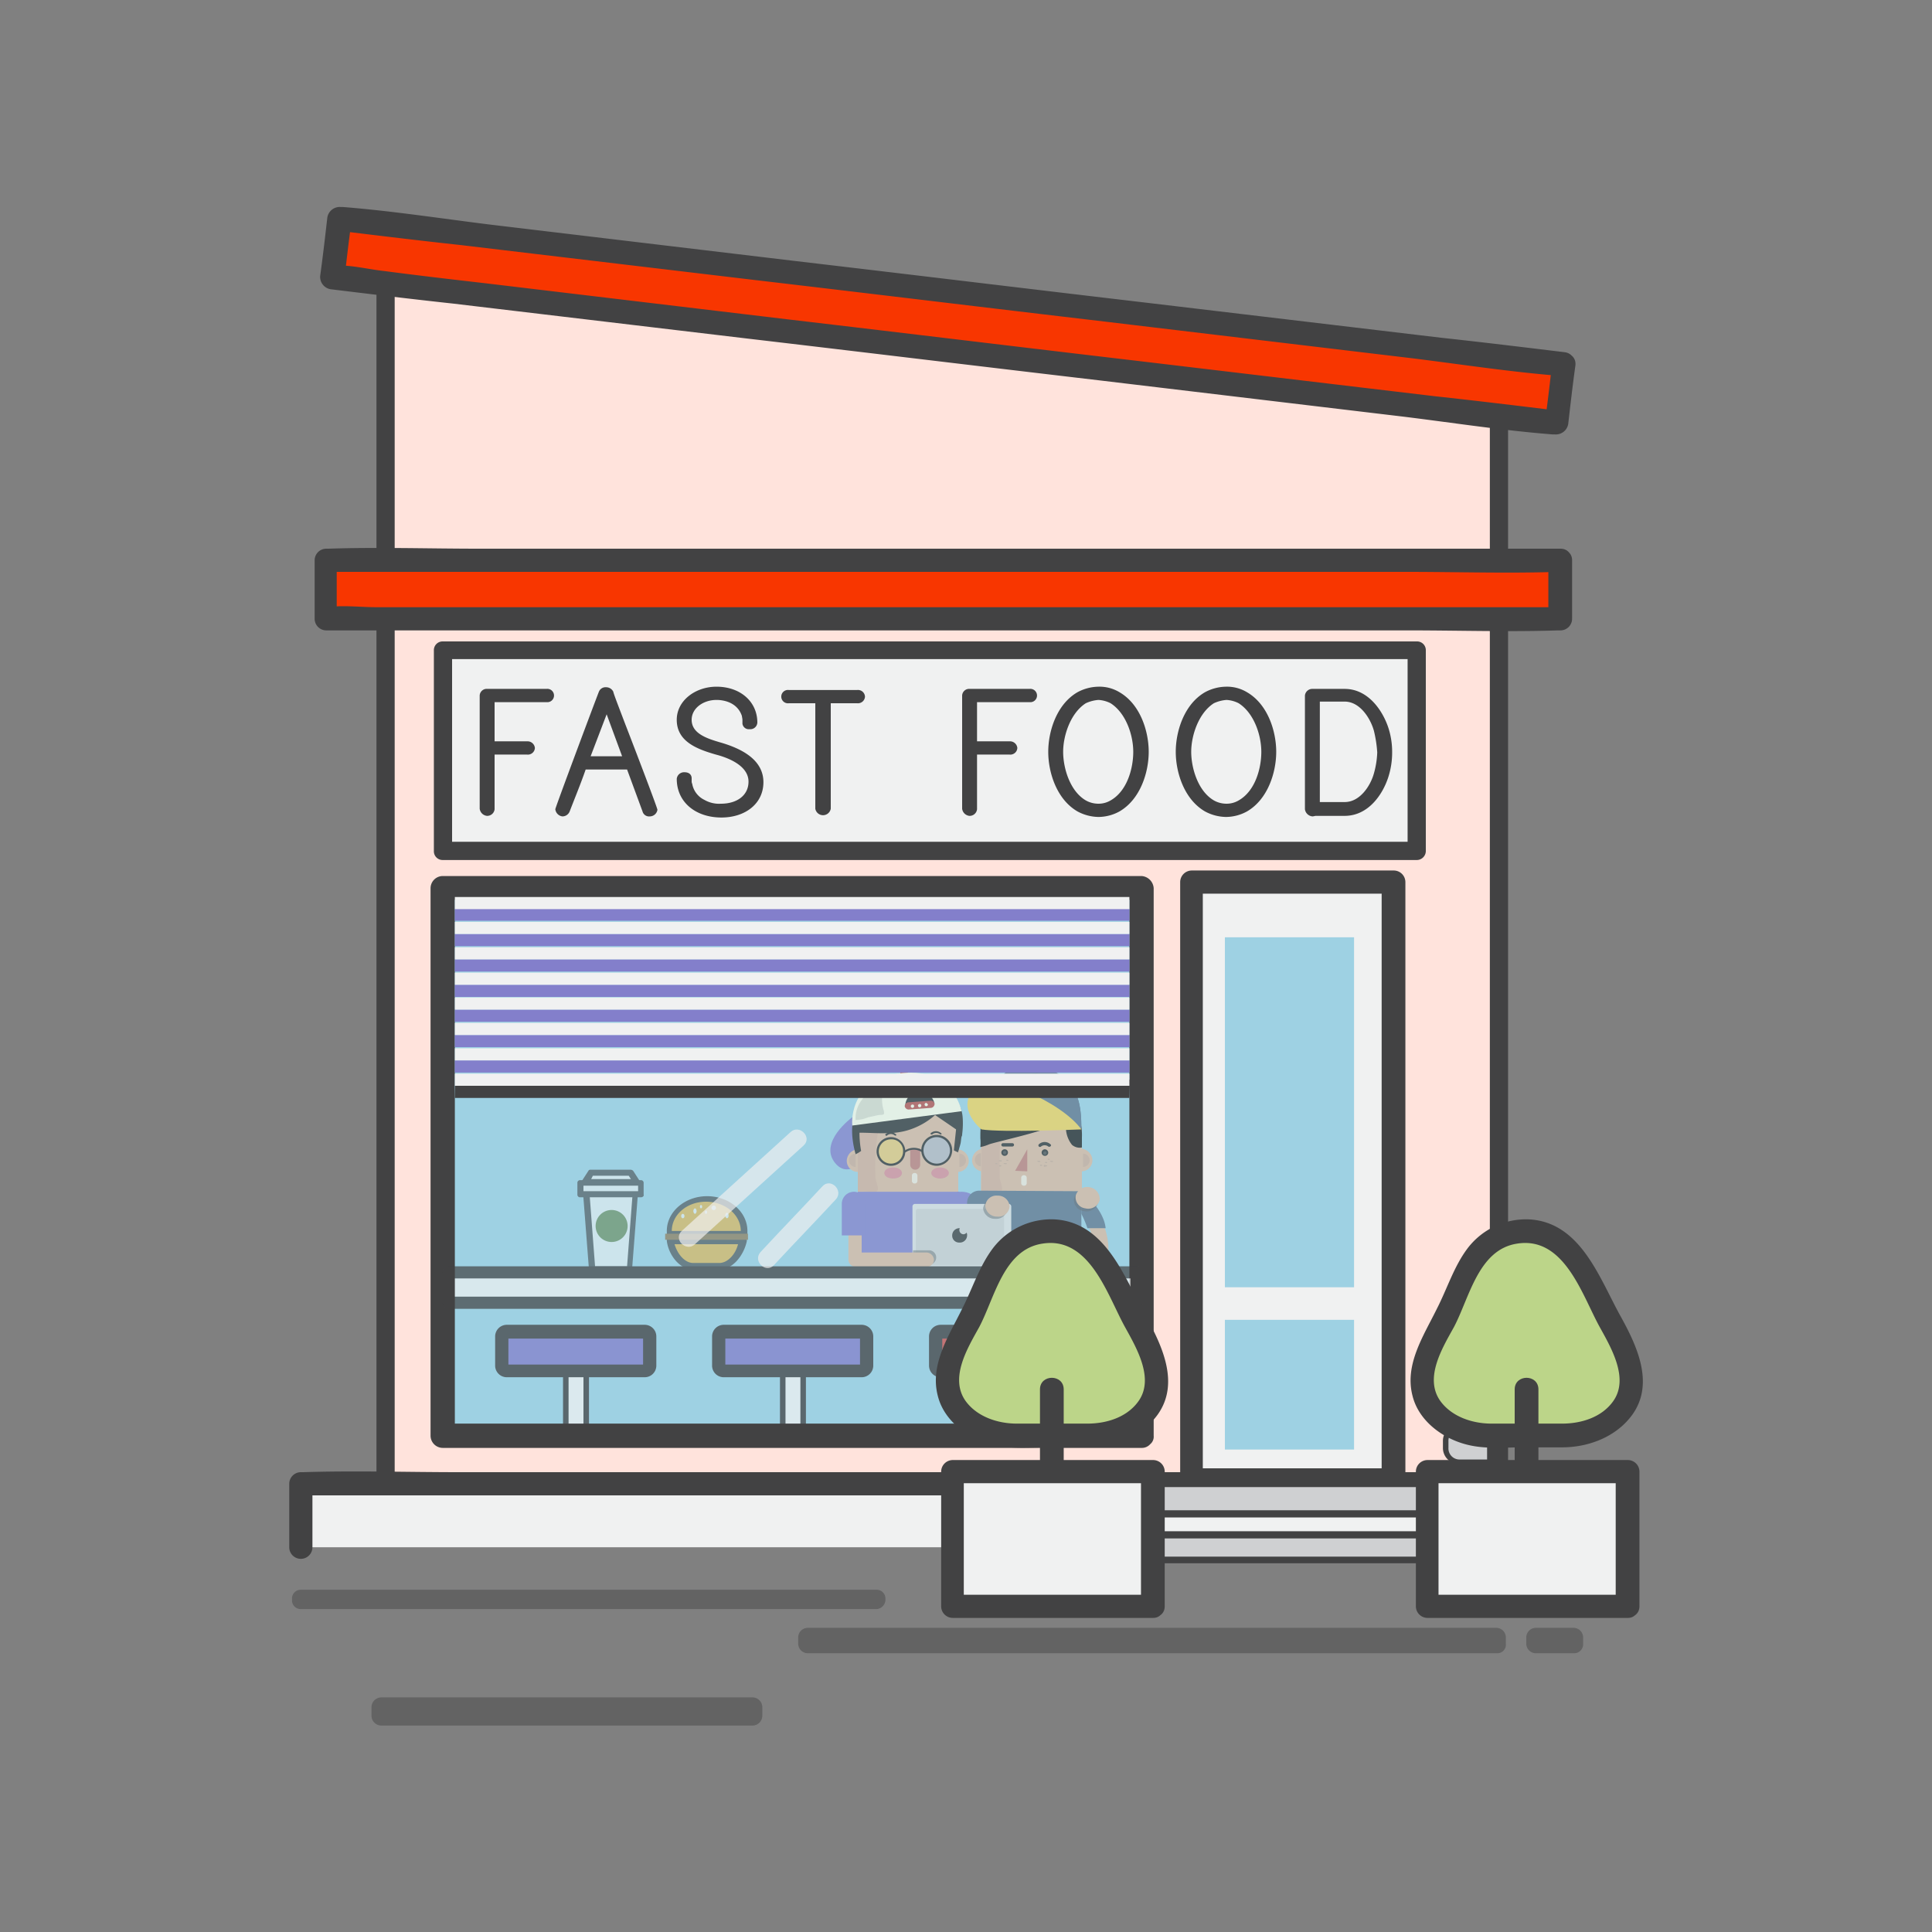 <svg id="Layer_1" data-name="Layer 1" xmlns="http://www.w3.org/2000/svg" viewBox="0 0 350 350"><rect x="0" y="0" width="350" height="350" fill="#808080" stroke="none"/><defs><style>.cls-1{opacity:0.48;}.cls-2{fill:#424243;}.cls-3{fill:#ffe3dc;}.cls-4{fill:#f0f1f1;}.cls-5{fill:#f83600;}.cls-6{fill:#9ed1e3;}.cls-7{fill:#cfd0d2;}.cls-8{fill:#bcd589;}.cls-9{opacity:0.74;}.cls-10{fill:#837fcb;}.cls-11{fill:#d0534f;}.cls-12{opacity:0.71;}.cls-13{fill:#b94f49;}.cls-14{fill:#ddb99f;}.cls-15{fill:#cfac98;}.cls-16{fill:#d6ae99;}.cls-17{fill:#f1e8db;}.cls-18{fill:#313131;}.cls-19{fill:#c37e77;}.cls-20{opacity:0.5;}.cls-21{fill:#f5dc58;}.cls-22{fill:#94b7e1;}.cls-23{opacity:0.98;}.cls-24{fill:#dc8d98;}.cls-25{fill:#4e4e4e;}.cls-26{fill:#5e738c;}.cls-27{fill:#222;}.cls-28{fill:#c6a693;}.cls-29{fill:#566a7d;}.cls-30{fill:#828f98;}.cls-31{fill:#e0e0e0;}.cls-32{opacity:0.7;}.cls-33{fill:#cacaca;}.cls-34{fill:#59595b;}.cls-35{fill:#3e3e3e;}.cls-36{fill:#fdfce7;}.cls-37{opacity:0.2;}.cls-38{fill:#f3d45b;}.cls-39{opacity:0.79;}.cls-40{fill:#618247;}.cls-41{fill:#e9b13d;}.cls-42{fill:#8b6739;}.cls-43{opacity:0.68;}</style></defs><title>ecommerce-type-8-orange</title><g class="cls-1"><path class="cls-2" d="M136.3,312.6H69.1a1.79,1.79,0,0,1-1.8-1.8v-1.5a1.79,1.79,0,0,1,1.8-1.8h67.2a1.79,1.79,0,0,1,1.8,1.8v1.5A1.79,1.79,0,0,1,136.3,312.6Z"/></g><polygon class="cls-3" points="271.5 269.2 69.8 269.2 69.8 45.5 271.5 66.6 271.5 269.2"/><path class="cls-2" d="M271.5,270.9H69.8a1.58,1.58,0,0,1-1.6-1.6V45.5a1.66,1.66,0,0,1,.5-1.2,1.48,1.48,0,0,1,1.3-.4L271.7,65a1.71,1.71,0,0,1,1.5,1.6V269.3A1.61,1.61,0,0,1,271.5,270.9Zm-200-3.3H269.9V68.1L71.5,47.3Z"/><rect class="cls-4" x="54.1" y="268.8" width="232.3" height="11.5"/><path class="cls-2" d="M56.6,280.3V268.8l-2.1,2.1H277.4c2.9,0,6.2.4,9,0h.4l-2.1-2.1v11.5c0,2.7,4.3,2.7,4.3,0V268.8a2.11,2.11,0,0,0-2.1-2.1H83.1c-9.4,0-18.8-.3-28.2,0h-.4a2.11,2.11,0,0,0-2.1,2.1v11.5a2.1,2.1,0,1,0,4.2,0Z"/><g class="cls-1"><path class="cls-2" d="M158.8,291.5H54.5a1.58,1.58,0,0,1-1.6-1.6v-.3a1.58,1.58,0,0,1,1.6-1.6H158.8a1.58,1.58,0,0,1,1.6,1.6v.3A1.72,1.72,0,0,1,158.8,291.5Z"/></g><g class="cls-1"><path class="cls-2" d="M271.2,299.5H146.3a1.75,1.75,0,0,1-1.7-1.7v-1.2a1.75,1.75,0,0,1,1.7-1.7H271.1a1.75,1.75,0,0,1,1.7,1.7v1.2A1.55,1.55,0,0,1,271.2,299.5Z"/></g><g class="cls-1"><path class="cls-2" d="M285.1,299.5h-6.9a1.75,1.75,0,0,1-1.7-1.7v-1.2a1.75,1.75,0,0,1,1.7-1.7h6.9a1.75,1.75,0,0,1,1.7,1.7v1.2A1.63,1.63,0,0,1,285.1,299.5Z"/></g><rect class="cls-5" x="166.42" y="-53.66" width="10.6" height="223.3" transform="translate(93.84 221.65) rotate(-83.21)"/><path class="cls-2" d="M283.4,63.8c-7.4-.9-14.8-1.8-22.2-2.6l-53-6.3c-21.3-2.5-42.7-5.1-64-7.6L88.9,40.7C80,39.6,71,38.2,62.1,37.5h-.4a2.27,2.27,0,0,0-2.4,1.9c-.4,3.5-.8,7-1.3,10.6a2.27,2.27,0,0,0,1.9,2.4c7.4.9,14.8,1.8,22.2,2.6l53,6.3c21.3,2.5,42.7,5.1,64,7.6l55.3,6.6c8.9,1.1,17.9,2.5,26.9,3.2h.4a2.27,2.27,0,0,0,2.4-1.9c.4-3.5.8-7,1.3-10.6.3-2.7-3.9-3.2-4.2-.5-.4,3.5-.8,7-1.3,10.6.8-.6,1.6-1.2,2.4-1.9-7.4-.9-14.8-1.8-22.2-2.6l-53-6.3c-21.3-2.5-42.7-5.1-64-7.6L87.8,51.3c-6.1-.7-12.1-1.4-18.2-2.2-2.8-.3-5.9-1.1-8.7-1h-.4c.6.8,1.2,1.6,1.9,2.4.4-3.5.8-7,1.3-10.6-.8.6-1.6,1.2-2.4,1.9,7.4.9,14.8,1.8,22.2,2.6l53,6.3c21.3,2.5,42.7,5.1,64,7.6l55.3,6.6c8.9,1.1,17.9,2.5,26.9,3.2h.4C285.6,68.4,286.2,64.1,283.4,63.8Z"/><rect class="cls-4" x="215.8" y="159.8" width="36.6" height="108.2"/><path class="cls-2" d="M252.4,266H215.8l2.1,2.1V159.8l-2.1,2.1h36.6l-2.1-2.1V268.1c0,2.7,4.3,2.7,4.3,0V159.8a2.11,2.11,0,0,0-2.1-2.1H215.9a2.11,2.11,0,0,0-2.1,2.1V268.1a2.11,2.11,0,0,0,2.1,2.1h36.6C255.1,270.2,255.1,266,252.4,266Z"/><rect class="cls-6" x="221.9" y="239.1" width="23.4" height="23.5"/><rect class="cls-6" x="221.9" y="169.8" width="23.4" height="63.4"/><path class="cls-7" d="M269.8,258.5h-5.5A2.38,2.38,0,0,0,262,261v1.2a2.38,2.38,0,0,0,2.3,2.5h5.5Z"/><path class="cls-2" d="M270.2,265.2h-6a2.88,2.88,0,0,1-2.8-2.9v-1.2a2.82,2.82,0,0,1,2.8-2.9h6Zm-5.9-6.2a2,2,0,0,0-1.9,2.1v1.2a2,2,0,0,0,1.9,2.1h5.1V259Z"/><rect class="cls-5" x="59.1" y="101.5" width="223.6" height="10.6"/><path class="cls-2" d="M282.7,99.4H86.7c-9,0-18.2-.3-27.2,0h-.4a2.11,2.11,0,0,0-2.1,2.1v10.6a2.11,2.11,0,0,0,2.1,2.1h196c9,0,18.2.3,27.2,0h.4a2.11,2.11,0,0,0,2.1-2.1V101.5c0-2.7-4.3-2.7-4.3,0v10.6l2.1-2.1H68.1c-2.8,0-6-.4-8.8,0h-.4l2.1,2.1V101.5l-2.1,2.1h196c9,0,18.2.3,27.2,0h.4C285.4,103.6,285.4,99.4,282.7,99.4Z"/><rect class="cls-7" x="206.3" y="268.8" width="55.6" height="5.4"/><path class="cls-2" d="M262.5,274.9H205.6v-6.7h56.9Zm-55.6-1.3h54.3v-4.2H206.9v4.2Z"/><rect class="cls-7" x="206.3" y="278.1" width="55.6" height="4.5"/><path class="cls-2" d="M262.5,283.2H205.6v-5.8h56.9ZM206.9,282h54.3v-3.3H206.9V282Z"/><path class="cls-8" d="M291.6,239.3c-3.2-5.8-6.7-16.5-15.4-16.3-9.7.2-11.2,10.1-14.7,16.3-2,3.7-4.1,7.5-3.8,11.6.4,5.4,6.4,9.1,12,9.1h13.6c5.6,0,11.7-3.8,12-9.1C295.8,246.9,293.7,243,291.6,239.3Z"/><path class="cls-2" d="M293.5,238.3c-3.8-6.9-7.2-16.9-16.5-17.4a13.33,13.33,0,0,0-11.1,5.2c-2.5,3.3-3.7,7.3-5.6,11-2.4,4.9-5.9,10.1-4.4,15.8,1.2,4.8,6,8.1,10.7,9,3,.6,6.3.3,9.3.3H283c4.8,0,9.8-1.9,12.7-5.9C299.8,250.6,296.5,243.7,293.5,238.3Zm-1.3,15.6c-2.1,2.9-5.8,4-9.2,4H270.2c-3.4,0-7.1-1.2-9.2-4-3.1-4.2.3-9.7,2.4-13.5,2.8-5.3,4.4-14,11.4-15.1,8.6-1.4,11.8,9.3,15,15.1C291.9,244.2,295.2,249.8,292.2,253.9Z"/><rect class="cls-4" x="258.4" y="266.6" width="36.4" height="24.4"/><path class="cls-2" d="M294.8,288.9H258.5l2.1,2.1V266.6l-2.1,2.1h36.3l-2.1-2.1V291c0,2.7,4.3,2.7,4.3,0V266.6a2.11,2.11,0,0,0-2.1-2.1H258.6a2.11,2.11,0,0,0-2.1,2.1V291a2.11,2.11,0,0,0,2.1,2.1h36.3C297.5,293.1,297.5,288.9,294.8,288.9Z"/><path class="cls-2" d="M274.4,251.7v14.6c0,2.7,4.3,2.7,4.3,0V251.7C278.7,248.9,274.4,248.9,274.4,251.7Z"/><rect class="cls-6" x="80.2" y="160.9" width="126.5" height="99.2"/><g class="cls-9"><rect class="cls-4" x="102.4" y="247.5" width="3.7" height="13.4"/><path class="cls-2" d="M106.2,261.4h-3.7a.47.47,0,0,1-.5-.5V247.5a.47.47,0,0,1,.5-.5h3.7a.47.47,0,0,1,.5.5v13.4A.47.47,0,0,1,106.2,261.4Zm-3.2-1.1h2.7V248H103Z"/><path class="cls-10" d="M116.8,248.3h-25a.9.9,0,0,1-.9-.9v-5.3a.9.9,0,0,1,.9-.9h25a.9.9,0,0,1,.9.9v5.3A.9.9,0,0,1,116.8,248.3Z"/><path class="cls-2" d="M116.8,249.5h-25a2.11,2.11,0,0,1-2.1-2.1v-5.3a2.11,2.11,0,0,1,2.1-2.1h25a2.11,2.11,0,0,1,2.1,2.1v5.3A2.11,2.11,0,0,1,116.8,249.5Zm-24.7-2.3h24.4v-4.7H92.1Z"/><rect class="cls-4" x="141.7" y="247.5" width="3.7" height="13.4"/><path class="cls-2" d="M145.5,261.4h-3.7a.47.47,0,0,1-.5-.5V247.5a.47.47,0,0,1,.5-.5h3.7a.47.47,0,0,1,.5.5v13.4A.47.47,0,0,1,145.5,261.4Zm-3.2-1.1H145V248h-2.7Z"/><path class="cls-10" d="M156.1,248.3h-25a.9.9,0,0,1-.9-.9v-5.3a.9.9,0,0,1,.9-.9h25a.9.9,0,0,1,.9.9v5.3A.9.9,0,0,1,156.1,248.3Z"/><path class="cls-2" d="M156.1,249.5h-25a2.11,2.11,0,0,1-2.1-2.1v-5.3a2.11,2.11,0,0,1,2.1-2.1h25a2.11,2.11,0,0,1,2.1,2.1v5.3A2.11,2.11,0,0,1,156.1,249.5Zm-24.7-2.3h24.4v-4.7H131.4Z"/><rect class="cls-4" x="181" y="247.5" width="3.7" height="13.4"/><path class="cls-2" d="M184.8,261.4H181a.47.47,0,0,1-.5-.5V247.5a.47.47,0,0,1,.5-.5h3.7a.47.47,0,0,1,.5.5v13.4C185.3,261.2,185.1,261.4,184.8,261.4Zm-3.2-1.1h2.7V248h-2.7Z"/><path class="cls-11" d="M195.4,248.3h-25a.9.9,0,0,1-.9-.9v-5.3a.9.9,0,0,1,.9-.9h25a.9.9,0,0,1,.9.9v5.3A.9.9,0,0,1,195.4,248.3Z"/><path class="cls-2" d="M195.4,249.5h-25a2.11,2.11,0,0,1-2.1-2.1v-5.3a2.11,2.11,0,0,1,2.1-2.1h25a2.11,2.11,0,0,1,2.1,2.1v5.3A2.18,2.18,0,0,1,195.4,249.5Zm-24.7-2.3h24.4v-4.7H170.7Z"/></g><path class="cls-2" d="M206.8,158.7H80.2a2.22,2.22,0,0,0-2.2,2.2v99.2a2.22,2.22,0,0,0,2.2,2.2H206.8a2,2,0,0,0,1.5-.6l.1-.1h0a1.75,1.75,0,0,0,.6-1.5V160.9A2.36,2.36,0,0,0,206.8,158.7Zm-42.9,99.2H82.4V163H204.6v94.9Z"/><g class="cls-12"><path class="cls-13" d="M164.5,194.4a.47.47,0,0,1-.5.5h-.4a.47.47,0,0,1-.5-.5h0a.47.47,0,0,1,.5-.5h.4c.3-.1.5.2.5.5Z"/><path class="cls-10" d="M154.4,202.4s-6.2,4.5-3.1,8.3,7.4-3.1,7.4-3.1Z"/><path class="cls-14" d="M173.6,219.6c0,4-4.1,7.2-9,7.2h-.2c-5,0-9-3.2-9-7.2V205.1c0-4,4.1-7.2,9-7.2h.2c5,0,9,3.2,9,7.2Z"/><rect class="cls-14" x="160.67" y="212.6" width="6.7" height="12.8" transform="translate(-55.42 382.43) rotate(-89.85)"/><polygon class="cls-14" points="173.6 216.1 155.4 215.8 155.4 209.4 173.6 209.4 173.6 216.1"/><path class="cls-14" d="M155.5,208.2a2.15,2.15,0,0,0-2.1,2.1,2,2,0,0,0,2.1,2Z"/><path class="cls-15" d="M155,209a1.2,1.2,0,1,0,0,2.4Z"/><path class="cls-14" d="M173.4,208.2a2.15,2.15,0,0,1,2.1,2.1,2,2,0,0,1-2.1,2Z"/><path class="cls-15" d="M173.8,209a1.2,1.2,0,0,1,0,2.4Z"/><path class="cls-14" d="M173.6,214.6a.68.68,0,0,1-.7.7H156.2a.68.68,0,0,1-.7-.7v-9.4a.68.68,0,0,1,.7-.7h16.7a.68.68,0,0,1,.7.7Z"/><path class="cls-16" d="M161.4,198.2a17.55,17.55,0,0,0-2.4,1.1,6.45,6.45,0,0,0-3.1,3c-.7,1.8-.5,3.8-.5,5.7v1.6h0v6.2a14.12,14.12,0,0,1,2.2.1c.5,0,1.2.2,1.4-.3s-.4-1.7-.4-2.3a39.45,39.45,0,0,1,.6-9.1c.1-.5.3-1,.4-1.4.3-.9.8-1.8,1.1-2.7a4.14,4.14,0,0,1,1.8-1.9A4,4,0,0,0,161.4,198.2Z"/><path class="cls-17" d="M166.2,213.9a.47.47,0,0,1-.5.5h0a.47.47,0,0,1-.5-.5V213a.47.47,0,0,1,.5-.5h0a.47.47,0,0,1,.5.5Z"/><path class="cls-14" d="M173.5,230.3V217.1h-4.9v.9a4,4,0,0,1-4.2,3.9l-5.8-4.8h-3.2v13.2Z"/><polygon class="cls-10" points="173.6 230.3 173.8 215.9 155.4 215.9 155.4 230.3 173.6 230.3"/><path class="cls-18" d="M160.7,205.7a1.06,1.06,0,0,1,1.4,0c.2.1.4-.1.2-.2a1.39,1.39,0,0,0-1.9,0c-.1.1.2.4.3.2Z"/><path class="cls-19" d="M164.9,208.1V211a.9.9,0,1,0,1.8,0v-2.9Z"/><path class="cls-18" d="M168.9,205.5a1.06,1.06,0,0,1,1.4,0c.2.1.4-.1.2-.2a1.39,1.39,0,0,0-1.9,0c-.1.1.1.3.3.2Z"/><path class="cls-18" d="M167.1,208.8a2.57,2.57,0,0,0-3.1,0l-.2-.3a3,3,0,0,1,3.5,0Z"/><path class="cls-18" d="M174.2,205.9c-.1.4-.1.9-.2,1.3s-.2.7-.3,1.1c0,0-.2.5-.1.5-.1-.1-.2-.1-.4-.2l-.4-.2.4-3.8c-1.3-.9-3.8-2.6-3.8-2.6a13.09,13.09,0,0,1-5.1,2.8c-2.8.8-5.7.4-8.6.4a18.41,18.41,0,0,0,.3,3.3,5.3,5.3,0,0,1-1,.6c-.9-3.3-1.2-7.4,1.6-9.9a11.29,11.29,0,0,1,3.1-2.1c2.5-1,5.5-1.9,8.2-1.2,3.2.9,6.3,3.1,6.5,6.6a15.06,15.06,0,0,1-.1,3A.6.6,0,0,1,174.2,205.9Z"/><g class="cls-20"><circle class="cls-21" cx="161.4" cy="208.6" r="2.4"/></g><g class="cls-20"><path class="cls-22" d="M172.3,208.4a2.6,2.6,0,1,1-2.6-2.6A2.52,2.52,0,0,1,172.3,208.4Z"/></g><path class="cls-18" d="M161.4,211.2a2.6,2.6,0,1,1,2.6-2.6A2.58,2.58,0,0,1,161.4,211.2Zm0-4.8a2.2,2.2,0,1,0,2.2,2.2A2.1,2.1,0,0,0,161.4,206.4Z"/><path class="cls-18" d="M169.7,211.2a2.8,2.8,0,1,1,2.8-2.8A2.86,2.86,0,0,1,169.7,211.2Zm0-5.2a2.4,2.4,0,1,0,2.4,2.4A2.43,2.43,0,0,0,169.7,206Z"/><g class="cls-23"><path class="cls-24" d="M163.4,212.5c0,.6-.7,1-1.6,1s-1.6-.4-1.6-1,.7-1,1.6-1S163.4,211.9,163.4,212.5Z"/></g><g class="cls-23"><ellipse class="cls-24" cx="170.3" cy="212.5" rx="1.6" ry="1"/></g><rect class="cls-14" x="183.03" y="212.5" width="6.7" height="12.8" transform="translate(-33.01 404.69) rotate(-89.85)"/><path class="cls-14" d="M178.2,208.1a2.15,2.15,0,0,0-2.1,2.1,2,2,0,0,0,2.1,2Z"/><path class="cls-15" d="M177.8,208.9a1.2,1.2,0,0,0,0,2.4Z"/><path class="cls-14" d="M195.8,208.1a2.15,2.15,0,0,1,2.1,2.1,2,2,0,0,1-2.1,2Z"/><path class="cls-15" d="M196.2,209a1.2,1.2,0,1,1,0,2.4Z"/><path class="cls-14" d="M196,209.3h0V205c0-4-4-7.2-9-7.2h-.2c-4.9,0-8.9,3.1-9,7,0,.1-.1.2-.1.4v10.5h0v3.8c0,4,4,7.2,9,7.2h.2c5,0,8.8-3.2,8.8-7.2l.1-3.8h.2Z"/><path class="cls-16" d="M181.7,204c.1-.5.3-1,.4-1.4.3-.9.8-1.8,1.1-2.7A4.14,4.14,0,0,1,185,198a5,5,0,0,0-1.2.2,17.55,17.55,0,0,0-2.4,1.1,6.45,6.45,0,0,0-3.1,3c-.7,1.8-.5,3.8-.5,5.7.1,2.6,0,5.2,0,7.8,0-.2,2.1.1,2.3.1.5,0,1.2.2,1.4-.3s-.4-1.7-.4-2.3C181.1,210.1,180.9,207,181.7,204Z"/><polygon class="cls-19" points="183.9 212.1 186.1 212.2 186.1 208.2 183.9 212.1"/><path class="cls-17" d="M186,214.3a.47.47,0,0,1-.5.5h0a.47.47,0,0,1-.5-.5v-.9a.47.47,0,0,1,.5-.5h0a.47.47,0,0,1,.5.5Z"/><path class="cls-14" d="M195.8,230.3V217h-4.9v.9a4,4,0,0,1-4.2,3.9l-5.8-4.8h-3.2v13.3Z"/><path class="cls-18" d="M182.6,208.8a.6.6,0,1,1-.6-.6A.58.58,0,0,1,182.6,208.8Z"/><path class="cls-25" d="M182.3,208.8a.3.3,0,1,1-.3-.3A.27.27,0,0,1,182.3,208.8Z"/><path class="cls-18" d="M189.9,208.8a.6.6,0,1,1-.6-.6A.65.65,0,0,1,189.9,208.8Z"/><path class="cls-25" d="M189.6,208.9a.3.3,0,1,1-.3-.3C189.5,208.5,189.6,208.7,189.6,208.9Z"/><polygon class="cls-26" points="195.9 230.3 195.9 215.8 177.7 215.7 177.7 230.3 195.9 230.3"/><path class="cls-27" d="M196,207.7V206a9.74,9.74,0,0,0-.2-2.4,7.17,7.17,0,0,0-3.9-4.9,11.33,11.33,0,0,0-6.8-1.1,11.49,11.49,0,0,0-3.7,1.2,8.14,8.14,0,0,0-2.8,2.4c-1,1.5-1,3.3-1,5a8.55,8.55,0,0,1,0,1.6,7.49,7.49,0,0,0,1.6-.5c2.5-.8,14-3.1,13.8-5v.6a6.15,6.15,0,0,0,.1,1.4,5.1,5.1,0,0,0,1.1,3.1,2.16,2.16,0,0,0,1.7.5C196,207.9,196,207.8,196,207.7Z"/><path class="cls-18" d="M181.7,207.7h1.7a.3.3,0,1,0,0-.6h-1.7a.3.3,0,0,0,0,.6Z"/><path class="cls-18" d="M188.6,207.7a1.05,1.05,0,0,1,1.3,0c.3.2.7-.2.4-.4a1.54,1.54,0,0,0-2.1,0,.28.28,0,1,0,.4.4Z"/><path class="cls-28" d="M181.5,210.3c0,.1-.1.1-.3.1a1,1,0,0,1-.3-.1c0-.1.1-.1.3-.1S181.5,210.2,181.5,210.3Z"/><path class="cls-28" d="M182.4,210.8c0,.1-.1.1-.3.1a1,1,0,0,1-.3-.1c0-.1.1-.1.3-.1S182.4,210.7,182.4,210.8Z"/><path class="cls-28" d="M182.7,210.2c0,.1-.1.1-.2.1s-.2,0-.2-.1.1-.1.2-.1A.35.35,0,0,1,182.7,210.2Z"/><path class="cls-28" d="M188.8,211.1c0,.1-.1.1-.2.1s-.2,0-.2-.1.1-.1.2-.1S188.8,211,188.8,211.1Z"/><path class="cls-28" d="M190.2,210c0,.1-.1.1-.2.1s-.2,0-.2-.1.1-.1.2-.1A.35.35,0,0,1,190.2,210Z"/><path class="cls-28" d="M188.5,210.4c0,.1-.1.1-.3.1a1,1,0,0,1-.3-.1c0-.1.1-.1.3-.1A.44.44,0,0,1,188.5,210.4Z"/><path class="cls-28" d="M189.7,211.2c0,.1-.1.1-.3.1a.17.17,0,1,1,0-.2C189.6,211.1,189.7,211.1,189.7,211.2Z"/><path class="cls-28" d="M190.8,210.4c0,.1-.1.1-.3.1a1,1,0,0,1-.3-.1c0-.1.1-.1.3-.1A.44.44,0,0,1,190.8,210.4Z"/><path class="cls-28" d="M189.7,210.6c0,.1-.1.1-.2.1a.35.35,0,0,1-.2-.1c0-.1.1-.1.2-.1S189.7,210.5,189.7,210.6Z"/><path class="cls-28" d="M181.4,211.2c0,.1-.1.1-.2.1a.13.13,0,1,1,0-.2C181.3,211.1,181.4,211.1,181.4,211.2Z"/><ellipse class="cls-28" cx="180.5" cy="210.8" rx="0.2" ry="0.1"/><path class="cls-14" d="M197.5,230.3h2.6a12.39,12.39,0,0,0,.7-4c0-5.9-4.9-10.6-4.9-10.6l.1,4.2A11.48,11.48,0,0,1,197.5,230.3Z"/><path class="cls-26" d="M197,222.5h3.3c-.4-3.7-4.5-6.8-4.5-6.8l.1,4.2A18.7,18.7,0,0,1,197,222.5Z"/><path class="cls-29" d="M191.2,194.3c-2.9-1.7-7.9-2.1-10.1,1.3,0,0-4.4,4.3,14.8,8.9C195.9,200.1,195.3,196.6,191.2,194.3Z"/><polygon class="cls-30" points="195.7 230.3 196.6 230.2 196.6 229.5 155.1 229.5 155.1 230.3 195.7 230.3"/><path class="cls-10" d="M177.1,223.8v-5.7c0-1.2-1.3-2.2-2.9-2.2s-2.9,1-2.9,2.2v5.7Z"/><path class="cls-26" d="M179.6,223.6v-5.7a2.2,2.2,0,1,0-4.4,0v5.7Z"/><path class="cls-31" d="M183.2,218.6a.47.47,0,0,0-.5-.5H165.8a.47.47,0,0,0-.5.5V229a.47.47,0,0,0,.5.5h16.9a.47.47,0,0,0,.5-.5Z"/><g class="cls-32"><path class="cls-33" d="M181.9,219.4a.43.43,0,0,0-.4-.4H166.3a.43.43,0,0,0-.4.4v9.4a.43.43,0,0,0,.4.4h15.2a.43.43,0,0,0,.4-.4Z"/></g><g class="cls-20"><path class="cls-34" d="M182.5,218.9a2,2,0,0,1-2.2,1.9,2.11,2.11,0,0,1-2.2-1.9,2.22,2.22,0,0,1,4.4,0Z"/></g><g class="cls-20"><path class="cls-34" d="M168.3,226.5h-2.9v2.6h2.9a1.3,1.3,0,0,0,0-2.6Z"/></g><path class="cls-14" d="M167.8,226.9H156.1v-5.5a1.2,1.2,0,1,0-2.4,0v6.8a1.32,1.32,0,0,0,1.3,1.3h12.9a1.32,1.32,0,0,0,1.3-1.3A1.42,1.42,0,0,0,167.8,226.9Z"/><path class="cls-10" d="M156.9,223.8v-5.7a2.2,2.2,0,0,0-4.4,0v5.7Z"/><path class="cls-35" d="M174.5,223.6a.77.77,0,0,1-.7-.8.37.37,0,0,1,.1-.3h-.2a1.31,1.31,0,0,0-1.2,1.3,1.24,1.24,0,0,0,1.2,1.3h.3a1.31,1.31,0,0,0,1.2-1.3.9.9,0,0,0-.1-.5A.71.71,0,0,1,174.5,223.6Z"/><path class="cls-14" d="M182.9,218.5a2,2,0,0,1-2.2,1.9,2.11,2.11,0,0,1-2.2-1.9,2,2,0,0,1,2.2-1.9A2.11,2.11,0,0,1,182.9,218.5Z"/><g class="cls-20"><path class="cls-34" d="M198.9,218a2.18,2.18,0,0,1-2.6,1.4,2,2,0,0,1-1.7-2.4,2.18,2.18,0,0,1,2.6-1.4A2.24,2.24,0,0,1,198.9,218Z"/></g><path class="cls-14" d="M199.2,217.5a2.18,2.18,0,0,1-2.6,1.4,2,2,0,0,1-1.7-2.4,2.18,2.18,0,0,1,2.6-1.4A2.15,2.15,0,0,1,199.2,217.5Z"/><path class="cls-36" d="M154.4,203.9l19.8-2.6s-1.5-8.3-11.6-6.8C153.5,196,154.4,203.9,154.4,203.9Z"/><path class="cls-18" d="M169.3,200a2.66,2.66,0,0,0-2.9-2.2,2.56,2.56,0,0,0-2.4,2.7Z"/><path class="cls-13" d="M169.3,200a.73.73,0,0,1-.6.7l-4.1.3a.73.73,0,0,1-.7-.6h0a.73.73,0,0,1,.6-.7l4.1-.3a.67.67,0,0,1,.7.6Z"/><path class="cls-36" d="M165.6,200.4a.3.3,0,1,1-.3-.3A.27.27,0,0,1,165.6,200.4Z"/><path class="cls-36" d="M166.9,200.3a.3.3,0,1,1-.3-.3A.27.27,0,0,1,166.9,200.3Z"/><path class="cls-36" d="M168.1,200.1a.3.3,0,1,1-.3-.3Q168.1,200,168.1,200.1Z"/><g class="cls-37"><path class="cls-34" d="M156.1,199.3a5.47,5.47,0,0,0-1.1,3.6,6.35,6.35,0,0,0,2.3-.5c.6-.1,1.3-.3,1.9-.4.8-.1,1.1.1.9-.8a6.64,6.64,0,0,1,.4-5c-.9-.3-2.5,1-3.1,1.6A10,10,0,0,0,156.1,199.3Z"/></g><path class="cls-26" d="M183.9,196a7.72,7.72,0,0,1,4.1-1.6c-1.7.9-1.8,3.3-1.8,4.9,0,.4.2,1.3.2,2.2a66,66,0,0,0,9.5,2.9c0-4.4-.6-7.9-4.7-10.2-2.9-1.7-7.9-2.1-10.1,1.3,0,0-1.3,1.3.5,3.1A15.57,15.57,0,0,1,183.9,196Z"/><path class="cls-38" d="M195.9,204.6s-14.4.6-18.1,0c0,0-4.8-3.8-1.2-7.5C179.7,194,192.3,199.6,195.9,204.6Z"/><rect class="cls-4" x="81.3" y="230.5" width="124.6" height="5.5"/><g class="cls-39"><polygon class="cls-4" points="115.1 215.8 106.2 215.8 107.3 230 114 230 115.1 215.8"/><path class="cls-2" d="M114,230.5h-6.8a.47.47,0,0,1-.5-.5l-1.1-14.2c0-.2,0-.3.1-.4a.76.76,0,0,1,.4-.2h9a.52.52,0,0,1,.4.2c.1.1.2.3.1.4L114.5,230C114.6,230.3,114.3,230.5,114,230.5Zm-6.2-1.1h5.8l1-13.1h-7.8Z"/><polygon class="cls-4" points="114.2 212.5 107.1 212.5 106 214.1 115.3 214.1 114.2 212.5"/><path class="cls-2" d="M115.3,214.7H106a.55.55,0,0,1-.5-.3.64.64,0,0,1,0-.6l1.1-1.7c.1-.2.3-.2.5-.2h7.1a.76.76,0,0,1,.5.2l1.1,1.7a.64.64,0,0,1,0,.6A.55.55,0,0,1,115.3,214.7Zm-8.2-1.1h7.2l-.4-.6h-6.5Z"/><rect class="cls-4" x="105.2" y="214.3" width="11" height="2.1"/><path class="cls-2" d="M116.1,216.9h-11a.47.47,0,0,1-.5-.5v-2.1a.47.47,0,0,1,.5-.5h11a.47.47,0,0,1,.5.5v2.1C116.7,216.7,116.4,216.9,116.1,216.9Zm-10.4-1.1h9.9v-1h-9.9Z"/><circle class="cls-40" cx="110.8" cy="222.1" r="2.9"/><path class="cls-41" d="M121.4,224.7c.3,2.2,2,4.7,4.2,4.7h4.7c2.1,0,3.9-2.4,4.2-4.7Z"/><path class="cls-2" d="M130.3,230h-4.7c-2.5,0-4.5-2.7-4.8-5.2,0-.2,0-.4.2-.5a.76.76,0,0,1,.5-.2h13.1c.2,0,.3.1.5.2a.76.76,0,0,1,.2.5C134.8,227.3,132.8,230,130.3,230Zm-8.1-4.6c.5,1.7,1.8,3.4,3.4,3.4h4.7c1.6,0,3-1.7,3.4-3.4Z"/><path class="cls-41" d="M134.8,223.5V223c0-3.2-3-5.8-6.8-5.8s-6.8,2.6-6.8,5.8v.5Z"/><path class="cls-2" d="M134.8,224H121.3a.47.47,0,0,1-.5-.5V223c0-3.5,3.3-6.3,7.3-6.3s7.3,2.8,7.3,6.3v.5A.74.74,0,0,1,134.8,224Zm-13.1-1h12.5c0-2.9-2.8-5.3-6.3-5.3S121.7,220.1,121.7,223Z"/><rect class="cls-42" x="120.5" y="223.5" width="15" height="1.1"/><path class="cls-4" d="M129.7,218.9a.41.41,0,1,1-.4-.5C129.6,218.4,129.7,218.6,129.7,218.9Z"/><path class="cls-4" d="M126.2,219.4c0,.3-.2.5-.3.5s-.3-.2-.3-.5.2-.5.3-.5S126.2,219.1,126.2,219.4Z"/><ellipse class="cls-4" cx="131.7" cy="220.2" rx="0.3" ry="0.5"/><path class="cls-4" d="M128.1,219.6c0,.2-.1.3-.2.3s-.2-.1-.2-.3.1-.3.2-.3S128.1,219.4,128.1,219.6Z"/><path class="cls-4" d="M127.2,218.6c0,.2-.1.3-.2.3s-.2-.1-.2-.3.1-.3.2-.3S127.2,218.4,127.2,218.6Z"/><path class="cls-4" d="M124,220.3c0,.2-.1.4-.3.4s-.3-.2-.3-.4.1-.4.3-.4S124,220.1,124,220.3Z"/></g><path class="cls-2" d="M205.9,234.9H81.3l1.1,1.1v-5.5l-1.1,1.1H205.9l-1.1-1.1V236a1.1,1.1,0,0,0,2.2,0v-5.5a1.11,1.11,0,0,0-1.1-1.1H81.3a1.11,1.11,0,0,0-1.1,1.1V236a1.11,1.11,0,0,0,1.1,1.1H205.9A1.1,1.1,0,0,0,205.9,234.9Z"/></g><path class="cls-8" d="M205.6,239.3c-3.2-5.8-6.7-16.5-15.4-16.3-9.7.2-11.2,10.1-14.7,16.3-2,3.7-4.1,7.5-3.8,11.6.4,5.4,6.4,9.1,12,9.1h13.6c5.6,0,11.7-3.8,12-9.1C209.8,246.9,207.7,243,205.6,239.3Z"/><path class="cls-2" d="M207.5,238.3c-3.8-6.9-7.2-16.9-16.5-17.4a13.33,13.33,0,0,0-11.1,5.2c-2.5,3.3-3.7,7.3-5.6,11-2.4,4.9-5.9,10.1-4.4,15.8,1.2,4.8,6,8.1,10.7,9,3,.6,6.3.3,9.3.3H197c4.8,0,9.8-1.9,12.7-5.9,4.1-5.7.8-12.6-2.2-18-1.3-2.4-5-.3-3.7,2.1,2.1,3.8,5.4,9.4,2.4,13.5-2.1,2.9-5.8,4-9.2,4H184.2c-3.4,0-7.1-1.2-9.2-4-3.1-4.2.3-9.7,2.4-13.5,2.8-5.3,4.4-14,11.4-15.1,8.6-1.4,11.8,9.3,15,15.1C205.1,242.8,208.8,240.7,207.5,238.3Z"/><rect class="cls-4" x="172.4" y="266.6" width="36.4" height="24.4"/><path class="cls-2" d="M208.8,288.9H172.5l2.1,2.1V266.6l-2.1,2.1h36.3l-2.1-2.1V291c0,2.7,4.3,2.7,4.3,0V266.6a2.11,2.11,0,0,0-2.1-2.1H172.6a2.11,2.11,0,0,0-2.1,2.1V291a2.11,2.11,0,0,0,2.1,2.1h36.3C211.5,293.1,211.5,288.9,208.8,288.9Z"/><path class="cls-2" d="M188.4,251.7v14.6c0,2.7,4.3,2.7,4.3,0V251.7c0-2.8-4.3-2.8-4.3,0Z"/><rect class="cls-10" x="82.4" y="164.6" width="122.2" height="2.2"/><rect class="cls-10" x="82.4" y="169.2" width="122.2" height="2.2"/><rect class="cls-10" x="82.4" y="173.8" width="122.2" height="2.2"/><rect class="cls-10" x="82.4" y="178.4" width="122.2" height="2.2"/><rect class="cls-10" x="82.4" y="182.9" width="122.2" height="2.2"/><rect class="cls-10" x="82.4" y="187.5" width="122.2" height="2.2"/><rect class="cls-10" x="82.4" y="192.1" width="122.2" height="2.2"/><polygon class="cls-2" points="204.7 195.6 82.5 195.6 82.4 198.9 204.6 198.9 204.7 195.6"/><rect class="cls-4" x="82.4" y="162.5" width="122.2" height="2.2"/><rect class="cls-4" x="82.4" y="167" width="122.2" height="2.2"/><rect class="cls-4" x="82.4" y="171.6" width="122.2" height="2.2"/><rect class="cls-4" x="82.4" y="176.2" width="122.2" height="2.2"/><rect class="cls-4" x="82.4" y="180.7" width="122.2" height="2.2"/><rect class="cls-4" x="82.4" y="185.3" width="122.2" height="2.2"/><rect class="cls-4" x="82.4" y="189.9" width="122.2" height="2.2"/><rect class="cls-4" x="82.4" y="194.5" width="122.2" height="2.2"/><g class="cls-43"><path class="cls-4" d="M143.2,205.1,123.5,223c-1.6,1.5.8,3.9,2.4,2.4l19.7-17.9c1.6-1.5-.8-3.9-2.4-2.4Z"/></g><g class="cls-43"><path class="cls-4" d="M149,214.9c-3.7,4-7.5,7.9-11.2,11.9-1.5,1.6.9,4,2.4,2.4,3.7-4,7.5-7.9,11.2-11.9,1.5-1.6-.9-4-2.4-2.4Z"/></g><rect class="cls-4" x="80.2" y="117.7" width="176.5" height="36.4"/><path class="cls-2" d="M256.7,155.8H80.2a1.58,1.58,0,0,1-1.6-1.6V117.8a1.58,1.58,0,0,1,1.6-1.6H256.7a1.58,1.58,0,0,1,1.6,1.6v36.4A1.64,1.64,0,0,1,256.7,155.8ZM81.9,152.5H255V119.4H81.9Z"/><path class="cls-2" d="M86.9,146.5V126a1.27,1.27,0,0,1,1.4-1.2H99a1.21,1.21,0,1,1,0,2.4H89.6v7.1h5.9a1.33,1.33,0,0,1,1.4,1.2,1.27,1.27,0,0,1-1.4,1.2H89.6v9.9a1.34,1.34,0,0,1-1.4,1.2A1.48,1.48,0,0,1,86.9,146.5Z"/><path class="cls-2" d="M100.6,146.6c0-.3,7.3-19.8,7.9-21.3a1.29,1.29,0,0,1,1.3-.8,1.44,1.44,0,0,1,1.3.8c.1.5,1,2.8,2.1,5.7,2.4,6.2,5.9,15.4,5.9,15.7a1.41,1.41,0,0,1-1.4,1.2,1.22,1.22,0,0,1-1.3-.9l-2.8-7.6h-7.5c-.9,2.6-1.9,5-2.9,7.6a1.42,1.42,0,0,1-1.3.9A1.48,1.48,0,0,1,100.6,146.6ZM107,137h5.7l-2.8-7.6Z"/><path class="cls-2" d="M130.5,134.5c3.8,1.1,7.8,3.1,7.8,7.2,0,3.9-3.3,6.4-7.6,6.4-4.7,0-8.1-2.8-8.1-7a1.33,1.33,0,0,1,1.4-1.2c.9,0,1.3.5,1.3,1.1v.5a1.09,1.09,0,0,0,.1.5,4,4,0,0,0,2.2,2.9,5.32,5.32,0,0,0,3,.7c2.9,0,5-1.5,5-4,0-2.7-3.2-4.2-5.9-4.9-3.5-1-7.1-2.4-7.1-6.3,0-3.5,3.4-6,7.2-6,4.3,0,7.4,2.7,7.4,6.5a1.27,1.27,0,0,1-1.4,1.2,1.16,1.16,0,0,1-1.3-1h0v-.7c0-.2-.1-.6-.1-.7-.6-1.8-2.2-2.8-4.4-2.9h-.2c-2.4,0-4.5,1.5-4.5,3.6C125.3,132.9,128.1,133.8,130.5,134.5Z"/><path class="cls-2" d="M156.7,126.2a1.27,1.27,0,0,1-1.4,1.2h-4.8v19.1a1.42,1.42,0,0,1-2.8,0V127.4h-4.8a1.21,1.21,0,1,1,0-2.4h12.4A1.27,1.27,0,0,1,156.7,126.2Z"/><path class="cls-2" d="M174.3,146.5V126a1.27,1.27,0,0,1,1.4-1.2h10.8a1.21,1.21,0,1,1,0,2.4H177v7.1h5.9a1.33,1.33,0,0,1,1.4,1.2,1.27,1.27,0,0,1-1.4,1.2H177v9.9a1.34,1.34,0,0,1-1.4,1.2A1.48,1.48,0,0,1,174.3,146.5Z"/><path class="cls-2" d="M202.8,125.4c3.8,2.2,5.3,7.1,5.3,10.8s-1.5,8.6-5.3,10.8a8,8,0,0,1-3.8,1,8.27,8.27,0,0,1-3.8-1c-3.8-2.2-5.3-7.1-5.3-10.8s1.5-8.6,5.3-10.8a8.27,8.27,0,0,1,3.8-1A7,7,0,0,1,202.8,125.4ZM201.2,145c3-1.7,4.1-5.8,4.1-8.8s-1.3-7-4.1-8.8a5.55,5.55,0,0,0-2.2-.6,6.54,6.54,0,0,0-2.3.6c-2.8,1.8-4.1,5.9-4.1,8.8s1.2,7.1,4.1,8.8a4.65,4.65,0,0,0,2.3.6A4.28,4.28,0,0,0,201.2,145Z"/><path class="cls-2" d="M225.9,125.4c3.8,2.2,5.3,7.1,5.3,10.8s-1.5,8.6-5.3,10.8a8,8,0,0,1-3.8,1,8.27,8.27,0,0,1-3.8-1c-3.8-2.2-5.3-7.1-5.3-10.8s1.5-8.6,5.3-10.8a8.27,8.27,0,0,1,3.8-1A7,7,0,0,1,225.9,125.4ZM224.4,145c3-1.7,4.1-5.8,4.1-8.8s-1.3-7-4.1-8.8a5.55,5.55,0,0,0-2.2-.6,6.54,6.54,0,0,0-2.3.6c-2.8,1.8-4.1,5.9-4.1,8.8s1.2,7.1,4.1,8.8a4.65,4.65,0,0,0,2.3.6A4.28,4.28,0,0,0,224.4,145Z"/><path class="cls-2" d="M236.4,146.6V126a1.34,1.34,0,0,1,1.4-1.2h5.8c4.3,0,6.9,4,7.9,7a14.08,14.08,0,0,1,.7,4.5,14.52,14.52,0,0,1-.7,4.5c-1,3.1-3.6,7-7.9,7h-5.3a4.33,4.33,0,0,1-.5.1A1.5,1.5,0,0,1,236.4,146.6Zm12.5-14.2c-.6-2.2-2.5-5.3-5.3-5.3h-4.5v18.2h4.5c2.8,0,4.7-3,5.3-5.2a15.87,15.87,0,0,0,.6-3.8A22.77,22.77,0,0,0,248.9,132.4Z"/></svg>